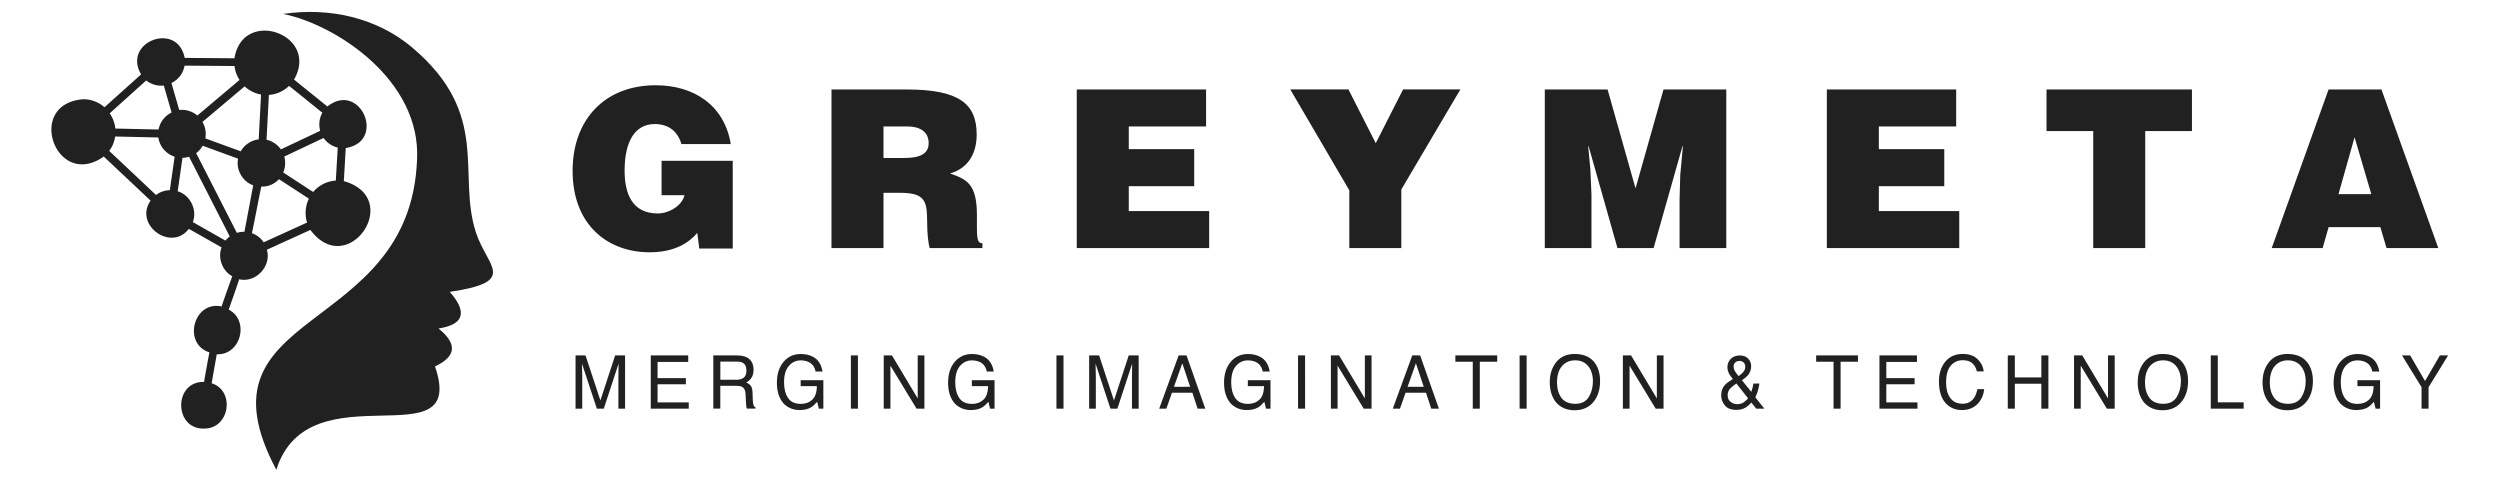 
<svg xmlns="http://www.w3.org/2000/svg" xmlns:xlink="http://www.w3.org/1999/xlink" xml:space="preserve" style="enable-background:new 0 0 624 120" viewBox="0 0 624 120">
  <switch>
    <g>
      <path d="M182.9 62.03h-8.36l-.5-3.9c-2.14 2.53-5.72 4.84-11.93 4.84-10.12 0-19.19-6.54-19.19-20.35 0-12.65 7.92-21.34 20.73-21.34 9.51 0 17.16 4.95 18.75 14.68h-12.32c-.93-3.25-3.3-5-6.65-5-5.11 0-7.53 4.62-7.53 11.6 0 5.61 1.76 10.72 8.3 10.72 2.64 0 5.99-1.81 6.65-4.56h-5.72v-8.58h17.76v21.89zM220.52 48.12v13.8h-12.98V22.33h18.7c13.2 0 17.54 3.58 17.54 11.27 0 4.56-2.03 8.41-6.65 9.68 4.18 1.54 6.71 2.53 6.71 10.5 0 5.17-.17 6.93 1.37 6.93v1.21h-13.14c-.33-.88-.66-3.41-.66-6.93 0-5.17-.88-6.87-6.93-6.87h-3.96zm0-8.69h5.11c4.01 0 6.16-.99 6.16-3.74 0-2.8-2.2-4.12-5.22-4.12h-6.05v7.86zM268.76 61.92V22.33h32.28v9.24h-19.3v5.66h16.33v9.24h-16.33v6.21h20.07v9.24h-33.05zM349.77 61.92h-12.98V47.51l-14.74-25.19h14.52l6.82 13.42 6.82-13.42h14.3l-14.74 24.97v14.63zM385.58 61.92V22.33h15.67l6.98 24.69 6.98-24.69h15.67v39.59h-11.66v-12.1l.17-6.16.66-7.15h-.11l-7.2 25.41h-9.02l-7.2-25.41h-.11l.55 5.83.27 6.16v13.42h-11.65zM455.98 61.92V22.33h32.28v9.24h-19.3v5.66h16.33v9.24h-16.33v6.21h20.07v9.24h-33.05zM510.81 22.33h36.3v10.39h-11.66v29.2h-12.98v-29.2h-11.66V22.33zM567.02 61.92l14.19-39.59h13.2l14.19 39.59h-12.92l-1.54-5.22h-12.92l-1.49 5.22h-12.71zm20.68-27.66-4.01 14.19h8.19l-4.18-14.19zM143.65 88.71h2.5l3.71 11.24 3.68-11.24h2.48V102h-1.67v-7.85c0-.27.01-.72.02-1.35.01-.63.02-1.3.02-2.02L150.71 102h-1.73l-3.71-11.21v.41c0 .33.01.82.03 1.49s.03 1.16.03 1.47V102h-1.67V88.71zM162.43 88.71h9.35v1.63h-7.65v4.04h7.07v1.54h-7.07v4.51h7.78V102h-9.48V88.71zM178.05 88.71h5.86c.96 0 1.76.15 2.39.44 1.19.57 1.78 1.61 1.78 3.14 0 .8-.16 1.45-.48 1.96s-.76.91-1.34 1.22c.5.21.88.49 1.14.83s.4.9.43 1.67l.06 1.78c.02.51.06.88.12 1.13.1.42.29.69.56.81v.3h-2.14c-.06-.11-.11-.26-.14-.44-.04-.18-.06-.53-.09-1.05l-.11-2.22c-.04-.87-.34-1.45-.91-1.75-.32-.16-.83-.24-1.53-.24h-3.86v5.7h-1.75V88.71zm5.67 6.09c.8 0 1.43-.17 1.89-.51.46-.34.7-.95.7-1.83 0-.95-.32-1.59-.97-1.94-.35-.18-.81-.27-1.39-.27h-4.15v4.54h3.92zM202.99 89.09c1.26.69 2.03 1.91 2.32 3.65h-1.73c-.21-.97-.63-1.68-1.28-2.12-.65-.44-1.46-.67-2.45-.67-1.17 0-2.15.46-2.95 1.38-.8.92-1.2 2.3-1.2 4.13 0 1.58.33 2.87.99 3.86s1.73 1.49 3.22 1.49c1.14 0 2.08-.35 2.83-1.05s1.13-1.82 1.15-3.38h-4.04v-1.49h5.66V102h-1.12l-.42-1.71c-.58.67-1.1 1.13-1.54 1.39-.75.45-1.71.67-2.87.67-1.5 0-2.79-.51-3.88-1.53-1.18-1.28-1.77-3.04-1.77-5.27 0-2.23.58-4 1.73-5.31 1.1-1.25 2.51-1.88 4.25-1.88 1.2 0 2.23.25 3.1.73zM212.38 88.71h1.76V102h-1.76V88.71zM220.57 88.71h2.06l6.43 10.74V88.71h1.67V102h-1.96l-6.52-10.73V102h-1.67V88.71zM245.72 89.09c1.26.69 2.03 1.91 2.32 3.65h-1.73c-.21-.97-.63-1.68-1.28-2.12-.65-.44-1.46-.67-2.45-.67-1.17 0-2.15.46-2.95 1.38-.8.92-1.2 2.3-1.2 4.13 0 1.58.33 2.87.99 3.86s1.73 1.49 3.22 1.49c1.14 0 2.08-.35 2.83-1.05s1.13-1.82 1.15-3.38h-4.04v-1.49h5.66V102h-1.12l-.42-1.71c-.58.67-1.1 1.13-1.54 1.39-.75.45-1.71.67-2.87.67-1.5 0-2.79-.51-3.88-1.53-1.18-1.28-1.77-3.04-1.77-5.27 0-2.23.58-4 1.73-5.31 1.1-1.25 2.51-1.88 4.25-1.88 1.19 0 2.23.25 3.1.73zM263.69 88.71h1.76V102h-1.76V88.71zM271.84 88.71h2.5l3.71 11.24 3.68-11.24h2.48V102h-1.67v-7.85c0-.27.01-.72.02-1.35.01-.63.02-1.3.02-2.02L278.9 102h-1.73l-3.71-11.21v.41c0 .33.01.82.03 1.49s.03 1.16.03 1.47V102h-1.67V88.71zM294.19 88.71h1.97l4.68 13.3h-1.91l-1.31-3.98h-5.1l-1.4 3.98h-1.79l4.86-13.3zm2.87 7.84-1.96-5.87-2.08 5.87h4.04zM314.6 89.09c1.26.69 2.03 1.91 2.32 3.65h-1.73c-.21-.97-.63-1.68-1.28-2.12-.65-.44-1.46-.67-2.45-.67-1.17 0-2.15.46-2.95 1.38-.8.92-1.2 2.3-1.2 4.13 0 1.58.33 2.87.99 3.86s1.73 1.49 3.22 1.49c1.14 0 2.08-.35 2.83-1.05s1.13-1.82 1.15-3.38h-4.04v-1.49h5.66V102H316l-.42-1.71c-.58.67-1.1 1.13-1.54 1.39-.75.45-1.71.67-2.87.67-1.5 0-2.79-.51-3.88-1.53-1.18-1.28-1.77-3.04-1.77-5.27 0-2.23.58-4 1.73-5.31 1.1-1.25 2.51-1.88 4.25-1.88 1.2 0 2.23.25 3.1.73zM323.99 88.71h1.76V102h-1.76V88.71zM332.18 88.71h2.06l6.43 10.74V88.71h1.67V102h-1.96l-6.52-10.73V102h-1.67V88.71zM352.5 88.71h1.97l4.68 13.3h-1.91l-1.31-3.98h-5.1l-1.4 3.98h-1.79l4.86-13.3zm2.87 7.84-1.96-5.87-2.08 5.87h4.04zM373.7 88.71v1.58h-4.34V102h-1.76V90.29h-4.34v-1.58h10.44zM379.29 88.71h1.76V102h-1.76V88.71zM398.1 90.61c.85 1.18 1.28 2.68 1.28 4.52 0 1.99-.49 3.64-1.46 4.95-1.15 1.54-2.78 2.32-4.9 2.32-1.98 0-3.54-.68-4.68-2.03-1.01-1.3-1.52-2.95-1.52-4.94 0-1.8.43-3.34 1.3-4.62 1.11-1.64 2.75-2.46 4.93-2.46 2.27 0 3.96.75 5.05 2.26zm-1.54 8.47c.69-1.14 1.03-2.45 1.03-3.93 0-1.56-.4-2.82-1.19-3.78s-1.88-1.43-3.25-1.43c-1.33 0-2.42.47-3.26 1.42s-1.26 2.34-1.26 4.18c0 1.47.36 2.72 1.08 3.73.72 1.01 1.89 1.52 3.51 1.52 1.54 0 2.66-.57 3.34-1.71zM405.06 88.71h2.06l6.43 10.74V88.71h1.67V102h-1.96l-6.52-10.73V102h-1.67V88.71zM431.44 92.98c-.18-.44-.28-.87-.28-1.28 0-.86.28-1.57.84-2.13s1.31-.85 2.25-.85c.89 0 1.59.26 2.09.79s.75 1.15.75 1.88c0 .85-.26 1.6-.78 2.23-.3.37-.81.81-1.52 1.29l2.34 2.9c.16-.48.26-.84.32-1.08.06-.24.12-.57.19-1h1.5c-.1.85-.3 1.67-.59 2.45-.3.78-.45 1.1-.45.95l2.28 2.87h-2.03l-1.21-1.52c-.48.54-.92.93-1.31 1.18-.69.43-1.49.65-2.4.65-1.33 0-2.31-.37-2.91-1.12-.61-.75-.91-1.58-.91-2.52 0-1.01.29-1.85.88-2.53.36-.41 1.04-.92 2.02-1.54-.52-.64-.89-1.18-1.07-1.62zm3.79 7.44c.47-.31.82-.65 1.07-1.03l-2.9-3.67c-.82.57-1.35 1-1.6 1.3-.38.45-.58 1-.58 1.66 0 .71.25 1.25.75 1.63.5.38 1.03.57 1.59.57.65 0 1.21-.15 1.67-.46zm-.12-7.54c.34-.41.51-.86.51-1.36 0-.39-.12-.73-.38-1.01s-.59-.42-1.01-.42c-.65 0-1.09.22-1.34.67-.13.23-.19.48-.19.75 0 .37.1.72.29 1.06s.52.77.98 1.31c.55-.42.93-.74 1.14-1zM463.75 88.71v1.58h-4.34V102h-1.76V90.29h-4.34v-1.58h10.44zM469.12 88.71h9.35v1.63h-7.65v4.04h7.07v1.54h-7.07v4.51h7.78V102h-9.49V88.71zM493.64 89.68c.89.89 1.38 1.9 1.48 3.02h-1.7c-.19-.86-.57-1.54-1.13-2.04-.57-.5-1.36-.75-2.38-.75-1.25 0-2.25.46-3.02 1.38-.77.92-1.15 2.33-1.15 4.24 0 1.56.35 2.82 1.04 3.79.69.97 1.73 1.45 3.1 1.45 1.26 0 2.23-.51 2.89-1.53.35-.54.61-1.24.79-2.12h1.7c-.15 1.4-.65 2.57-1.49 3.52-1.01 1.14-2.38 1.71-4.09 1.71-1.48 0-2.72-.47-3.73-1.4-1.32-1.24-1.99-3.15-1.99-5.73 0-1.96.5-3.57 1.49-4.83 1.07-1.36 2.56-2.05 4.45-2.05 1.6.01 2.85.45 3.74 1.34zM501.14 88.71h1.76v5.49h6.62v-5.49h1.76V102h-1.76v-6.22h-6.62V102h-1.76V88.71zM517.67 88.71h2.06l6.43 10.74V88.71h1.67V102h-1.96l-6.52-10.73V102h-1.67V88.71zM544.86 90.61c.85 1.18 1.28 2.68 1.28 4.52 0 1.99-.49 3.64-1.47 4.95-1.15 1.54-2.78 2.32-4.9 2.32-1.98 0-3.54-.68-4.68-2.03-1.01-1.3-1.52-2.95-1.52-4.94 0-1.8.43-3.34 1.3-4.62 1.11-1.64 2.76-2.46 4.93-2.46 2.28 0 3.96.75 5.06 2.26zm-1.54 8.47c.69-1.14 1.03-2.45 1.03-3.93 0-1.56-.4-2.82-1.19-3.78-.79-.95-1.88-1.43-3.25-1.43-1.33 0-2.42.47-3.26 1.42s-1.26 2.34-1.26 4.18c0 1.47.36 2.72 1.08 3.73.72 1.01 1.89 1.52 3.51 1.52 1.54 0 2.65-.57 3.34-1.71zM551.81 88.71h1.75v11.71h6.46V102h-8.21V88.71zM576.02 90.61c.85 1.18 1.28 2.68 1.28 4.52 0 1.99-.49 3.64-1.47 4.95-1.15 1.54-2.78 2.32-4.9 2.32-1.98 0-3.54-.68-4.68-2.03-1.01-1.3-1.52-2.95-1.52-4.94 0-1.8.43-3.34 1.3-4.62 1.11-1.64 2.76-2.46 4.93-2.46 2.28 0 3.96.75 5.06 2.26zm-1.55 8.47c.69-1.14 1.03-2.45 1.03-3.93 0-1.56-.4-2.82-1.19-3.78-.79-.95-1.88-1.43-3.25-1.43-1.33 0-2.42.47-3.26 1.42s-1.26 2.34-1.26 4.18c0 1.47.36 2.72 1.08 3.73.72 1.01 1.89 1.52 3.51 1.52 1.55 0 2.66-.57 3.34-1.71zM591.55 89.09c1.26.69 2.04 1.91 2.32 3.65h-1.73c-.21-.97-.63-1.68-1.28-2.12-.65-.44-1.46-.67-2.45-.67-1.17 0-2.15.46-2.95 1.38-.8.92-1.2 2.3-1.2 4.13 0 1.58.33 2.87.99 3.86.66.99 1.73 1.49 3.22 1.49 1.14 0 2.09-.35 2.83-1.05s1.13-1.82 1.15-3.38h-4.04v-1.49h5.66V102h-1.12l-.42-1.71c-.58.67-1.1 1.13-1.54 1.39-.75.45-1.71.67-2.87.67-1.5 0-2.79-.51-3.88-1.53-1.18-1.28-1.77-3.04-1.77-5.27 0-2.23.58-4 1.73-5.31 1.1-1.25 2.51-1.88 4.25-1.88 1.2 0 2.23.25 3.1.73zM599.54 88.71h2.04l3.71 6.39 3.71-6.39h2.05l-4.88 7.94V102h-1.75v-5.36l-4.88-7.93z" style="fill:#212121"/>
        <g transform="matrix(1.333 0 0 -1.333 0 1122.667)">
        <defs>
          <rect id="a" width="110" height="114.62" x="-4" y="739.92"/>
        </defs>
            <clipPath id="b">
          <use xlink:href="#a" style="overflow:visible"/>
        </clipPath>
            <g style="clip-path:url(#b)">
          <defs>
            <rect id="c" width="110.81" height="115.03" x="-4.41" y="739.57"/>
          </defs>
                <clipPath id="d">
            <use xlink:href="#c" style="overflow:visible"/>
          </clipPath>
                <g style="clip-path:url(#d)">
            <defs>
              <rect id="e" width="110" height="114.62" x="-4" y="739.92"/>
            </defs>
                    <clipPath id="f">
              <use xlink:href="#e" style="overflow:visible"/>
            </clipPath>
                    <g style="clip-path:url(#f)">
              <path d="M15.58 823.63c1.52 0 2.92-.56 3.98-1.5l6.86 6.15c-3.57 6.1 6.82 10.01 8.16 3.09l9.32-.07c1.57 9.57 16 4.47 11.16-3.99l6.24-5.04c6.12 4.86 11.13-6.53 3.44-7.78l-.36-6.19c11.31-3.21.77-18.55-6.26-9.14l-8.15-3.71c.92-3.06-2.07-6.26-5.18-5.53-.53-1.61-1.17-3.44-1.97-5.68 3.95-2.03 2.29-8.57-2.23-8.36l-.96-5.43c4.39-1.39 3.41-8.38-1.25-8.48-5.82-.34-5.98 8.84-.18 8.73.4 2.25.72 4.02 1.01 5.54-5.05 1.57-3 9.72 2.28 8.59.52 1.54 1.16 3.34 2 5.66-1.82.96-2.77 3.41-2 5.4l-6.13 3.47c-3.34-4.36-10.33.77-7.16 5.28l-8.77 8.26c-8.93-6.33-14.81 9.88-3.85 10.73zm4.96-2.64c.57-.82.95-1.8 1.05-2.85l8.1-.18a4.453 4.453 0 0 0 2.44 3.18l-1.46 5.06c-1.18-.15-2.41.23-3.29.95l-6.84-6.16zm1.02-4.34c-.14-1-.53-1.92-1.11-2.7l8.77-8.25c.72.55 1.61.88 2.58.9l.9 6.27c-1.6.51-2.8 1.9-3.05 3.6l-8.09.18zm10.54 10.02 1.46-5.06c1.23.15 2.5-.26 3.39-1.03l7.9 6.66c-.5.77-.83 1.65-.94 2.61l-9.35.07a4.436 4.436 0 0 0-2.46-3.25zm16.76-19.68c-.7-3.49-1.2-6.15-1.69-8.44.9-.32 1.67-.92 2.2-1.71l8.13 3.7c-.46 1.42-.33 3.15.34 4.47l-5.61 3.65c-.81-.88-1.98-1.44-3.28-1.38l-.09-.29zm-3.09-8.18 1.64 8.7c-1.96.69-3.25 2.86-2.83 4.99l-6.63 2.42c-.31-.54-.72-1.01-1.22-1.38l7.62-14.93c.44.13.92.21 1.42.2zm17.11 9.59.36 6.18c-1.09.25-2.03.9-2.65 1.8l-7.36-3.48c.28-.96.2-2.09-.2-2.98l5.61-3.66a6.057 6.057 0 0 0 4.24 2.14zm-26.78-7.77 6.12-3.47c.23.29.5.55.8.77l-7.62 14.93c-.39-.12-.8-.19-1.23-.2l-.9-6.27c2.32-.67 3.72-3.45 2.83-5.76zm2.35 15.67 6.63-2.42a4.47 4.47 0 0 0 3.36 2.23l.44 8.4c-1.17.2-2.23.75-3.07 1.53l-7.9-6.66c.52-.87.74-2.03.54-3.08zm21.91 4.8-6.23 5.03a6.032 6.032 0 0 0-3.78-1.69l-.44-8.4c1.11-.25 2.06-.9 2.69-1.8l7.36 3.48c-.33 1.1-.16 2.41.4 3.38" style="fill-rule:evenodd;clip-rule:evenodd;fill:#212121"/>
                        <path d="M51.74 754.25c6.1 19.3 35.93 1.27 29.71 19.35 4 1.87 4.22 4.24.66 7.1 4.75.74 5.46 3.02 2.12 6.86 12.89 1.92 7.01 4.65 4.9 11.08-3.61 10.98 2.93 22.16-12 34.72-6.65 5.59-15.57 7.52-24.13 6.24 9.67-1.91 25.9-12.27 25.09-27.34-1.34-33.4-42.63-27.42-26.35-58.01" style="fill-rule:evenodd;clip-rule:evenodd;fill:#212121"/>
            </g>
          </g>
        </g>
      </g>
    </g>
  </switch>
</svg>
